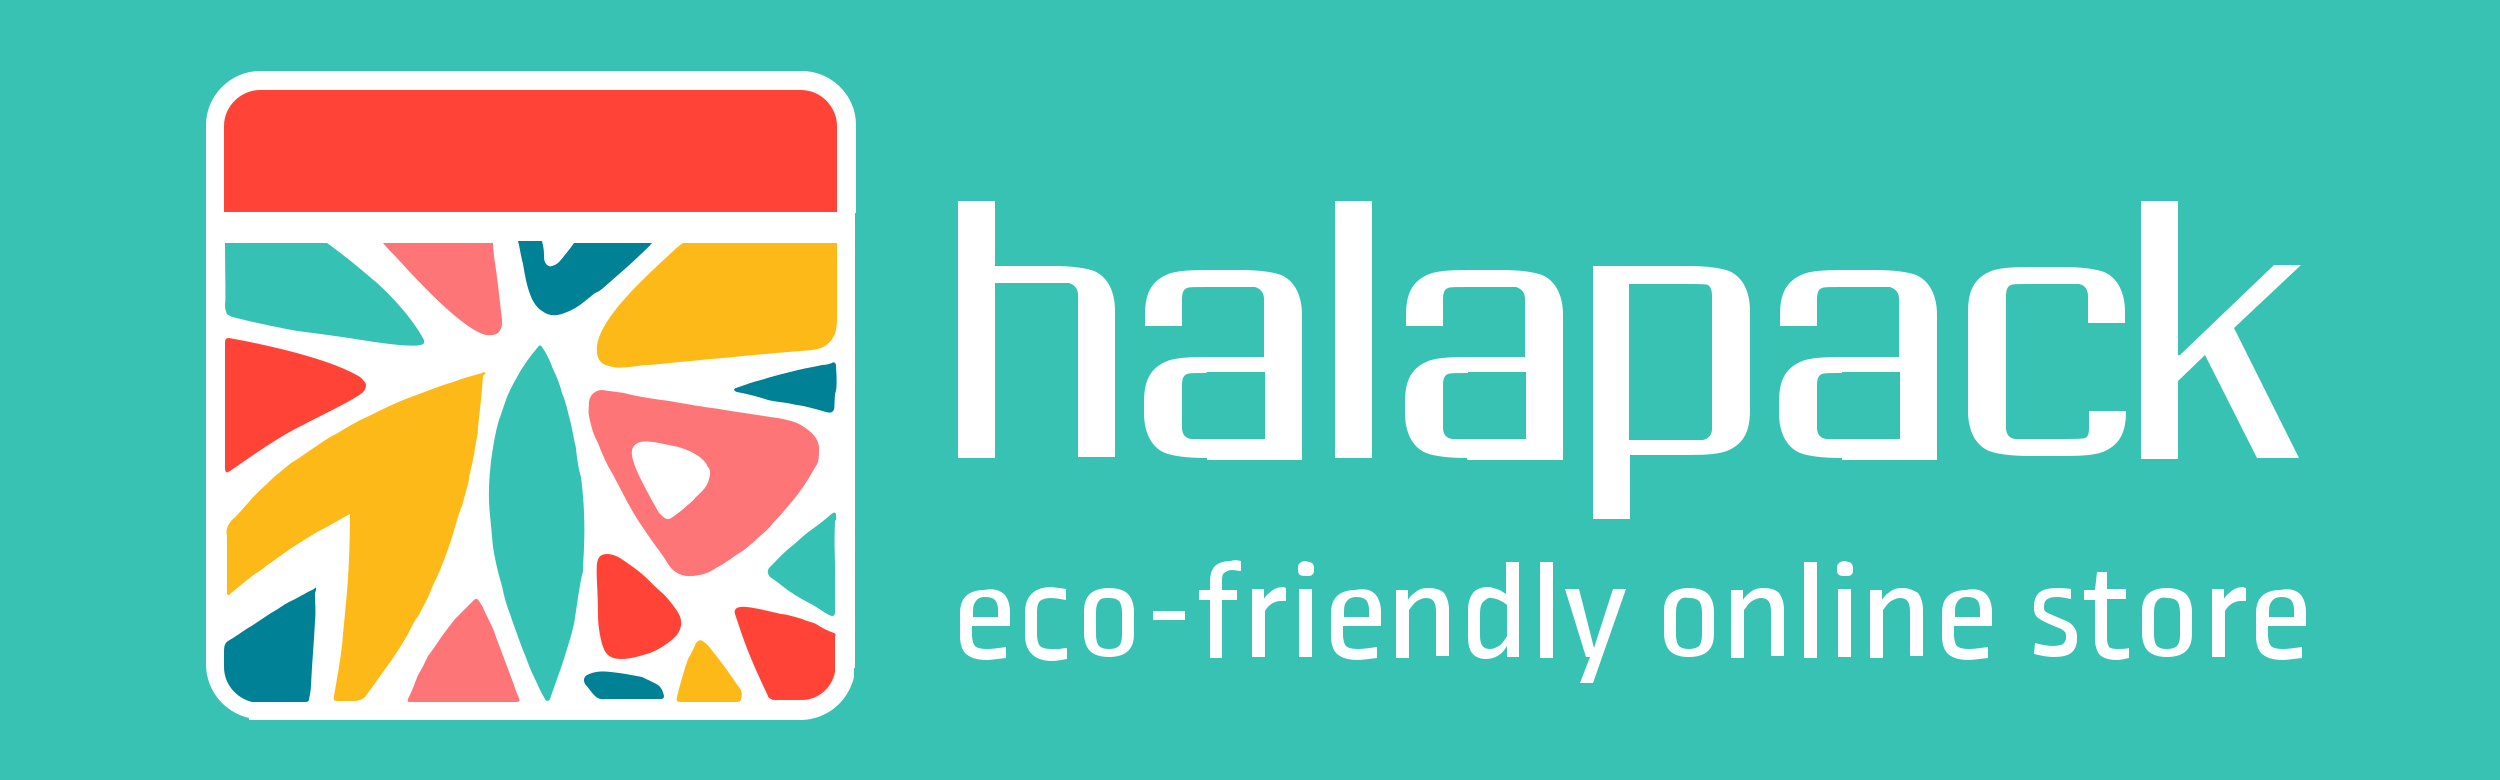 <?xml version="1.0" encoding="UTF-8"?> <svg xmlns="http://www.w3.org/2000/svg" xmlns:xlink="http://www.w3.org/1999/xlink" version="1.1" id="Layer_1" x="0px" y="0px" viewBox="0 0 250 78" style="enable-background:new 0 0 250 78;" xml:space="preserve"> <style type="text/css"> .st0{fill:#38C2B4;} .st1{fill:#FFFFFF;} .st2{fill:#008196;} .st3{fill:#FE7578;} .st4{fill:#35C2B5;} .st5{fill:#FF4437;} .st6{fill:#FDB917;} </style> <rect y="0" class="st0" width="250" height="78"></rect> <g> <path class="st1" d="M85.6,21.3v-8.8c0-3-2.5-5.4-5.4-5.4H26c-3,0-5.4,2.5-5.4,5.4v9.8l0,0v2.2v0.1v12v4c0,0.2,0,0.4,0,0.6v12.4 l0,0c0,0.2,0,0.3,0,0.5v10.7c0,0,0,0,0,0.1c0,0.3,0,0.8,0,1.1v0.5l0,0v0.1l0,0c0.1,2.5,1.8,4.6,4.3,5.2V72h2.2l0,0h52.4l0,0h0.1 h0.6c2.5-0.1,4.6-1.8,5.2-4.3v-0.4c0-0.2,0-0.4,0-0.5h0.1V21.3H85.6z"></path> <g> <g> <g> <path class="st1" d="M100.4,59.4c0.4,0.4,0.6,1.1,0.6,1.8v1.4h-3.8v0.9c0,0.4,0.1,0.9,0.3,1.1c0.2,0.2,0.6,0.3,1.2,0.3 s1.2-0.1,1.9-0.2v1.1C99.7,65.9,99,66,98.7,66c-1,0-1.6-0.2-2.1-0.6c-0.4-0.4-0.6-1-0.6-1.8v-2.2c0-0.9,0.2-1.4,0.6-1.8 s1.1-0.6,1.8-0.6C99.3,58.8,99.9,59,100.4,59.4z M97.6,60.1c-0.2,0.2-0.3,0.5-0.3,1v0.6h2.5V61c0-0.4-0.1-0.8-0.3-1 s-0.5-0.3-1-0.3C98.1,59.7,97.8,59.8,97.6,60.1z"></path> <path class="st1" d="M106.6,58.9V60c-0.5-0.1-1.1-0.2-1.5-0.2s-0.9,0.1-1.1,0.3s-0.3,0.5-0.3,1.1v2.3c0,0.4,0.1,0.9,0.3,1.1 c0.2,0.2,0.6,0.3,1.1,0.3c0.3,0,0.5,0,0.8,0c0.2,0,0.4-0.1,0.8-0.1v1.1c-0.6,0.1-1.1,0.2-1.5,0.2c-1.7,0-2.7-0.9-2.7-2.6v-2.2 c0-1.7,0.9-2.6,2.7-2.6C105.7,58.8,106.1,58.8,106.6,58.9z"></path> <path class="st1" d="M112.8,59.4c0.4,0.4,0.6,1.1,0.6,1.8v2.1c0,0.9-0.2,1.4-0.6,1.8s-1.1,0.6-1.9,0.6s-1.5-0.2-1.9-0.6 s-0.6-1.1-0.6-1.8v-2.1c0-0.9,0.2-1.4,0.6-1.8c0.4-0.4,1.1-0.6,1.9-0.6S112.4,59,112.8,59.4z M109.9,60.1 c-0.2,0.2-0.3,0.6-0.3,1.1v2.3c0,0.4,0.1,0.9,0.3,1.1c0.2,0.2,0.5,0.3,1,0.3s0.8-0.1,1-0.3s0.3-0.6,0.3-1.1v-2.3 c0-0.4-0.1-0.9-0.3-1.1c-0.2-0.2-0.5-0.3-1-0.3S110.1,59.8,109.9,60.1z"></path> <path class="st1" d="M118.5,61.1V62h-3.2v-0.9H118.5z"></path> <path class="st1" d="M124.1,56.1v1c-0.3,0-0.6-0.1-0.9-0.1s-0.5,0.1-0.8,0.3c-0.2,0.2-0.2,0.4-0.2,0.9V59h1.5v1h-1.5v5.8H121V60 h-1.1v-1h1.1v-0.8c0-0.8,0.2-1.3,0.5-1.6s0.9-0.5,1.6-0.5C123.6,55.9,123.9,56.1,124.1,56.1z"></path> <path class="st1" d="M128.6,58.8v1.3c-0.1,0-0.3,0-0.5,0c-0.6,0-1.2,0.3-1.6,1v4.6h-1.3v-6.8h1.2v1c0.2-0.4,0.5-0.6,0.9-0.9 c0.3-0.2,0.6-0.3,1.1-0.3C128.5,58.8,128.6,58.8,128.6,58.8z"></path> <path class="st1" d="M131.2,56.3c0.1,0.1,0.2,0.3,0.2,0.4v0.4c0,0.2-0.1,0.3-0.2,0.4c-0.1,0.1-0.3,0.1-0.6,0.1 c-0.2,0-0.4,0-0.6-0.1c-0.1-0.1-0.2-0.2-0.2-0.4v-0.4c0-0.2,0.1-0.3,0.2-0.4c0.1-0.1,0.3-0.2,0.6-0.2 C130.8,56.2,131.1,56.2,131.2,56.3z M131.2,58.9v6.8h-1.3v-6.8C129.9,58.9,131.2,58.9,131.2,58.9z"></path> <path class="st1" d="M137.5,59.4c0.4,0.4,0.6,1.1,0.6,1.8v1.4h-3.8v0.9c0,0.4,0.1,0.9,0.3,1.1c0.2,0.2,0.6,0.3,1.2,0.3 c0.5,0,1.2-0.1,1.9-0.2v1.1c-0.9,0.1-1.6,0.2-1.9,0.2c-1,0-1.6-0.2-2.1-0.6c-0.4-0.4-0.6-1-0.6-1.8v-2.2c0-0.9,0.2-1.4,0.6-1.8 s1.1-0.6,1.8-0.6C136.5,58.8,137.1,59,137.5,59.4z M134.7,60.1c-0.2,0.2-0.3,0.5-0.3,1v0.6h2.5V61c0-0.4-0.1-0.8-0.3-1 s-0.5-0.3-1-0.3C135.3,59.7,134.9,59.8,134.7,60.1z"></path> <path class="st1" d="M144.4,59.3c0.3,0.4,0.5,1,0.5,1.7v4.6h-1.3v-4.4c0-1-0.3-1.4-1-1.4c-0.3,0-0.5,0.1-0.9,0.3 c-0.3,0.2-0.5,0.5-0.8,0.9v4.8h-1.3V59h1.2v1c0.2-0.4,0.5-0.6,0.9-0.9c0.3-0.2,0.6-0.3,1.1-0.3C143.6,58.8,144.1,59,144.4,59.3z "></path> <path class="st1" d="M151.9,65.7h-1.2v-1.1c-0.5,0.9-1.3,1.3-2.1,1.3c-0.6,0-1.1-0.2-1.4-0.6c-0.3-0.4-0.4-1-0.4-1.7V61 c0-0.8,0.2-1.3,0.5-1.7s0.9-0.6,1.5-0.6c0.3,0,0.5,0.1,0.9,0.2c0.3,0.1,0.6,0.3,0.9,0.5v-3.2h1.3V65.7z M148.3,60.2 c-0.2,0.2-0.3,0.6-0.3,1.1v2.2c0,1,0.3,1.4,1,1.4c0.3,0,0.5-0.1,0.9-0.3c0.3-0.2,0.5-0.5,0.8-1v-3.1c-0.2-0.2-0.4-0.3-0.8-0.5 c-0.3-0.1-0.5-0.2-0.8-0.2C148.9,59.7,148.6,59.9,148.3,60.2z"></path> <path class="st1" d="M155.3,56.2v9.6H154v-9.6C154,56.2,155.3,56.2,155.3,56.2z"></path> <path class="st1" d="M162.6,58.9l-3.3,9.4H158l1-2.6h-0.4l-2.1-6.8h1.4l1.5,5.9l1.9-5.9H162.6z"></path> <path class="st1" d="M170.8,59.4c0.4,0.4,0.6,1.1,0.6,1.8v2.1c0,0.9-0.2,1.4-0.6,1.8s-1.1,0.6-1.9,0.6c-0.9,0-1.5-0.2-1.9-0.6 s-0.6-1.1-0.6-1.8v-2.1c0-0.9,0.2-1.4,0.6-1.8c0.4-0.4,1.1-0.6,1.9-0.6C169.7,58.8,170.4,59,170.8,59.4z M167.9,60.1 c-0.2,0.2-0.3,0.6-0.3,1.1v2.3c0,0.4,0.1,0.9,0.3,1.1c0.2,0.2,0.5,0.3,1,0.3c0.4,0,0.8-0.1,1-0.3c0.2-0.2,0.3-0.6,0.3-1.1v-2.3 c0-0.4-0.1-0.9-0.3-1.1c-0.2-0.2-0.5-0.3-1-0.3C168.4,59.7,168.1,59.8,167.9,60.1z"></path> <path class="st1" d="M177.9,59.3c0.3,0.4,0.5,1,0.5,1.7v4.6h-1.3v-4.4c0-1-0.3-1.4-1-1.4c-0.3,0-0.5,0.1-0.9,0.3 c-0.3,0.2-0.5,0.5-0.8,0.9v4.8h-1.3V59h1.2v1c0.2-0.4,0.5-0.6,0.9-0.9c0.3-0.2,0.6-0.3,1.1-0.3C177.1,58.8,177.6,59,177.9,59.3z "></path> <path class="st1" d="M181.7,56.2v9.6h-1.3v-9.6C180.4,56.2,181.7,56.2,181.7,56.2z"></path> <path class="st1" d="M185.1,56.3c0.1,0.1,0.2,0.3,0.2,0.4v0.4c0,0.2-0.1,0.3-0.2,0.4c-0.1,0.1-0.3,0.1-0.6,0.1 c-0.2,0-0.4,0-0.6-0.1c-0.1-0.1-0.2-0.2-0.2-0.4v-0.4c0-0.2,0.1-0.3,0.2-0.4c0.1-0.1,0.3-0.2,0.6-0.2 C184.8,56.2,185,56.2,185.1,56.3z M185.1,58.9v6.8h-1.3v-6.8C183.8,58.9,185.1,58.9,185.1,58.9z"></path> <path class="st1" d="M191.8,59.3c0.3,0.4,0.5,1,0.5,1.7v4.6H191v-4.4c0-1-0.3-1.4-1-1.4c-0.3,0-0.5,0.1-0.9,0.3 c-0.3,0.2-0.5,0.5-0.8,0.9v4.8H187V59h1.2v1c0.2-0.4,0.5-0.6,0.9-0.9c0.3-0.2,0.6-0.3,1.1-0.3C190.9,58.8,191.3,59,191.8,59.3z"></path> <path class="st1" d="M198.6,59.4c0.4,0.4,0.6,1.1,0.6,1.8v1.4h-3.8v0.9c0,0.4,0.1,0.9,0.3,1.1c0.2,0.2,0.6,0.3,1.2,0.3 c0.5,0,1.2-0.1,1.9-0.2v1.1c-0.9,0.1-1.6,0.2-1.9,0.2c-1,0-1.6-0.2-2.1-0.6c-0.4-0.4-0.6-1-0.6-1.8v-2.2c0-0.9,0.2-1.4,0.6-1.8 c0.4-0.4,1.1-0.6,1.8-0.6C197.5,58.8,198.2,59,198.6,59.4z M195.8,60.1c-0.2,0.2-0.3,0.5-0.3,1v0.6h2.5V61c0-0.4-0.1-0.8-0.3-1 s-0.5-0.3-1-0.3C196.3,59.7,196,59.8,195.8,60.1z"></path> <path class="st1" d="M207.1,58.9v1c-0.5-0.1-1-0.2-1.4-0.2c-0.9,0-1.3,0.3-1.3,0.9v0.1c0,0.2,0,0.3,0.1,0.4s0.2,0.2,0.5,0.3 l1.4,0.6c0.9,0.3,1.3,1,1.3,1.6v0.3c0,0.6-0.2,1.1-0.6,1.4s-1,0.4-1.8,0.4c-0.4,0-1.1-0.1-1.9-0.3l0.1-1.1 c0.8,0.2,1.3,0.3,1.8,0.3c0.4,0,0.9-0.1,1-0.2s0.3-0.3,0.3-0.6v-0.1c0-0.2,0-0.4-0.1-0.5s-0.2-0.2-0.4-0.3l-1.4-0.6 c-0.4-0.2-0.8-0.4-1-0.6s-0.3-0.5-0.3-0.9v-0.2c0-0.6,0.2-1.1,0.6-1.4c0.4-0.3,1-0.4,1.8-0.4C206,58.8,206.5,58.8,207.1,58.9z"></path> <path class="st1" d="M210.7,58.9h1.9v1h-1.9v4c0,0.3,0.1,0.6,0.2,0.8c0.1,0.1,0.4,0.2,0.8,0.2c0.4,0,0.9,0,1.2-0.1v1 c-0.4,0.1-0.9,0.2-1.2,0.2c-0.8,0-1.4-0.2-1.7-0.5s-0.5-0.9-0.5-1.6V60h-1.1v-1h1.1l0.2-1.8h1V58.9 C210.6,58.9,210.7,58.9,210.7,58.9z"></path> <path class="st1" d="M218.6,59.4c0.4,0.4,0.6,1.1,0.6,1.8v2.1c0,0.9-0.2,1.4-0.6,1.8c-0.4,0.4-1.1,0.6-1.9,0.6s-1.5-0.2-1.9-0.6 s-0.6-1.1-0.6-1.8v-2.1c0-0.9,0.2-1.4,0.6-1.8c0.4-0.4,1.1-0.6,1.9-0.6S218.1,59,218.6,59.4z M215.7,60.1 c-0.2,0.2-0.3,0.6-0.3,1.1v2.3c0,0.4,0.1,0.9,0.3,1.1s0.5,0.3,1,0.3c0.4,0,0.8-0.1,1-0.3s0.3-0.6,0.3-1.1v-2.3 c0-0.4-0.1-0.9-0.3-1.1s-0.5-0.3-1-0.3C216.2,59.7,215.9,59.8,215.7,60.1z"></path> <path class="st1" d="M224.6,58.8v1.3c-0.1,0-0.3,0-0.5,0c-0.6,0-1.2,0.3-1.6,1v4.6h-1.3v-6.8h1.2v1c0.2-0.4,0.5-0.6,0.9-0.9 c0.3-0.2,0.6-0.3,1.1-0.3C224.4,58.8,224.5,58.8,224.6,58.8z"></path> <path class="st1" d="M230,59.4c0.4,0.4,0.6,1.1,0.6,1.8v1.4h-3.8v0.9c0,0.4,0.1,0.9,0.3,1.1c0.2,0.2,0.6,0.3,1.2,0.3 c0.5,0,1.2-0.1,1.9-0.2v1.1c-0.9,0.1-1.6,0.2-1.9,0.2c-1,0-1.6-0.2-2.1-0.6c-0.4-0.4-0.6-1-0.6-1.8v-2.2c0-0.9,0.2-1.4,0.6-1.8 c0.4-0.4,1.1-0.6,1.8-0.6C228.9,58.8,229.6,59,230,59.4z M227.2,60.1c-0.2,0.2-0.3,0.5-0.3,1v0.6h2.5V61c0-0.4-0.1-0.8-0.3-1 s-0.5-0.3-1-0.3C227.8,59.7,227.4,59.8,227.2,60.1z"></path> </g> </g> <g> <path class="st1" d="M172.9,27.1c1.4,0.6,2.1,2.1,2.1,4V41c0,2.1-0.6,3.3-2.1,4c-0.8,0.4-2.2,0.5-4.1,0.5H163v6.4h-3.7V26.6h9.5 C170.7,26.6,172.1,26.8,172.9,27.1z M162.9,44h5.8c1,0,1.5,0,1.6,0c0.5-0.1,0.9-0.5,0.9-1.1V29.6c0-0.5-0.1-0.9-0.4-1.1 c-0.2-0.1-0.9-0.1-2.1-0.1h-5.8V44L162.9,44z"></path> <path class="st1" d="M184.1,45.8c-1.9,0-3.3-0.2-4.1-0.5c-1.4-0.6-2.1-2.1-2.1-4v-1.1c0-2.1,0.6-3.3,2.1-4 c0.8-0.4,2.2-0.5,4.1-0.5h5.8v-5.8c0-0.6-0.3-1-0.9-1.2c-0.1,0-0.6,0-1.6,0h-3.3c-1.1,0-1.7,0-1.9,0.1c-0.3,0.1-0.5,0.4-0.5,1.1 v2.7H178v-1.1c0-2.1,0.6-3.3,2.1-4c0.8-0.4,2.2-0.5,4.1-0.5h3.3c1.9,0,3.3,0.2,4.1,0.5c1.4,0.6,2.1,2.1,2.1,4V46h-9.5v-0.2H184.1 z M184.1,37.3c-1.1,0-1.7,0-1.9,0.1c-0.3,0.1-0.5,0.4-0.5,1.1v4.3c0,0.6,0.3,1,0.9,1.1c0.1,0,0.6,0,1.6,0h5.8v-6.7h-5.8v0.1 H184.1z"></path> <path class="st1" d="M208.9,41.1h3.7c0,2.1-0.6,3.3-2.1,4c-0.8,0.4-2.2,0.5-4.1,0.5H203c-1.9,0-3.3-0.2-4.1-0.5 c-1.4-0.6-2.1-2.1-2.1-4v-9.9c0-2.1,0.6-3.3,2.1-4c0.8-0.4,2.2-0.5,4.1-0.5h3.3c1.9,0,3.3,0.2,4.1,0.5c1.4,0.6,2.1,2.1,2.1,4v1.1 h-3.7v-2.7c0-0.6-0.3-1.1-0.9-1.2c-0.1,0-0.6,0-1.6,0H203c-1.1,0-1.7,0-1.9,0.1c-0.3,0.1-0.5,0.4-0.5,1.1v13.2 c0,0.6,0.3,1,0.9,1.1c0.1,0,0.6,0,1.6,0h3.3c1.1,0,1.8,0,2.1-0.1s0.4-0.4,0.4-1L208.9,41.1L208.9,41.1z"></path> <path class="st1" d="M218,35.5l9.4-9h2.7l-6.7,6.3l6.5,13h-4.2l-5.2-10.3l-2.7,2.6v7.8h-3.7V20.1h3.7v15.5 C217.8,35.5,218,35.5,218,35.5z"></path> </g> <g> <path class="st1" d="M99.5,45.8h-3.7V20.1h3.7v6.5h5.8c1.9,0,3.3,0.2,4.1,0.5c1.4,0.6,2.1,2.1,2.1,4v14.6h-3.7V29.5 c0-0.6-0.3-1-0.9-1.2c-0.1,0-0.6,0-1.6,0h-5.8V45.8z"></path> <path class="st1" d="M120.6,45.8c-1.9,0-3.3-0.2-4.1-0.5c-1.4-0.6-2.1-2.1-2.1-4v-1.1c0-2.1,0.6-3.3,2.1-4 c0.8-0.4,2.2-0.5,4.1-0.5h5.8v-5.8c0-0.6-0.3-1-0.9-1.2c-0.1,0-0.6,0-1.6,0h-3.3c-1.1,0-1.7,0-1.9,0.1c-0.3,0.1-0.5,0.4-0.5,1.1 v2.7h-3.7v-1.1c0-2.1,0.6-3.3,2.1-4c0.8-0.4,2.2-0.5,4.1-0.5h3.3c1.9,0,3.3,0.2,4.1,0.5c1.4,0.6,2.1,2.1,2.1,4V46h-9.5v-0.2 H120.6z M120.6,37.3c-1.1,0-1.7,0-1.9,0.1c-0.3,0.1-0.5,0.4-0.5,1.1v4.3c0,0.6,0.3,1,0.9,1.1c0.1,0,0.6,0,1.6,0h5.8v-6.7h-5.8 L120.6,37.3L120.6,37.3z"></path> <path class="st1" d="M133.5,45.8V20.1h3.7v25.7C137.2,45.8,133.5,45.8,133.5,45.8z"></path> <path class="st1" d="M146.7,45.8c-1.9,0-3.3-0.2-4.1-0.5c-1.4-0.6-2.1-2.1-2.1-4v-1.1c0-2.1,0.6-3.3,2.1-4 c0.8-0.4,2.2-0.5,4.1-0.5h5.8v-5.8c0-0.6-0.3-1-0.9-1.2c-0.1,0-0.6,0-1.6,0h-3.3c-1.1,0-1.7,0-1.9,0.1c-0.3,0.1-0.5,0.4-0.5,1.1 v2.7h-3.7v-1.1c0-2.1,0.6-3.3,2.1-4c0.8-0.4,2.2-0.5,4.1-0.5h3.3c1.9,0,3.3,0.2,4.1,0.5c1.4,0.6,2.1,2.1,2.1,4V46h-9.5 C146.7,46,146.7,45.8,146.7,45.8z M146.7,37.3c-1.1,0-1.7,0-1.9,0.1c-0.3,0.1-0.5,0.4-0.5,1.1v4.3c0,0.6,0.3,1,0.9,1.1 c0.1,0,0.6,0,1.6,0h5.8v-6.7h-5.8v0.1H146.7z"></path> </g> </g> </g> <g> <g> <path class="st2" d="M31.4,58.9c-0.9,0.4-1.6,0.9-2.5,1.3c-0.6,0.3-1.2,0.8-1.8,1.1c-0.6,0.4-1.2,0.8-1.8,1.2 c-0.9,0.5-1.6,1.1-2.5,1.6c-0.3,0.2-0.4,0.5-0.4,1s0,1.1,0,1.6c0,1.7,1.2,3.1,2.8,3.5c0.5,0,1,0,1.5,0l0,0c0.3,0,0.6,0,0.9,0 c1,0,1.9,0,2.9,0c0.2,0,0.4,0,0.4-0.3c0.1-0.4,0.2-1,0.2-1.4c0.1-2.2,0.3-4.3,0.4-6.4c0.1-1,0-1.8,0-2.8 C31.7,58.8,31.6,58.6,31.4,58.9z"></path> <path class="st2" d="M83.6,36.6c0-0.1,0-0.2-0.1-0.3s-0.2-0.1-0.3,0c-0.3,0.1-0.6,0.2-1,0.2c-0.8,0.2-1.6,0.3-2.4,0.5 c-1.2,0.3-2.5,0.6-3.7,1c-0.9,0.2-1.6,0.5-2.5,0.8c-0.1,0-0.2,0.1-0.2,0.2c0.1,0.1,0.2,0.2,0.3,0.2c1.1,0.2,2.2,0.5,3.1,0.8 c0.4,0.1,1.1,0.2,1.9,0.3c0.4,0.1,1,0.2,1.6,0.3c2.3,0.5,2.7,0.9,3,0.5c0.2-0.2,0.1-0.3,0.2-1.7C83.7,38.9,83.7,38.1,83.6,36.6z"></path> <path class="st2" d="M65.8,68.5c-0.5-0.3-1-0.5-1.6-0.8c-1-0.2-2.1-0.4-3.1-0.5c-0.8-0.1-1.6-0.1-2.4,0.3 c-0.3,0.2-0.4,0.5-0.2,0.9c0.3,0.3,0.6,0.8,0.9,1.1c0.3,0.3,0.6,0.5,1.2,0.4c0.9,0,1.6,0,2.5,0l0,0c0.6,0,1.3,0,1.9,0 c0.3,0,0.6,0,1.1,0c0.2,0,0.3-0.1,0.3-0.3C66.3,69.2,66.2,68.8,65.8,68.5z"></path> <path class="st2" d="M61,28.2c1-0.9,2.1-1.8,3-2.7c0.4-0.4,0.9-0.8,1.2-1.2h-7.8l0,0c-0.4,0.6-1,1.3-1.4,1.8 c-0.2,0.2-0.4,0.4-0.8,0.5c-0.2,0.1-0.3,0-0.5-0.1c-0.3-0.3-0.3-0.6-0.3-1.1c0-0.4-0.1-0.9-0.2-1.3h-2.4c0,0.1,0.1,0.3,0.1,0.4 c0.1,0.5,0.2,1.1,0.3,1.5c0,0.1,0.1,0.3,0.1,0.4c0.2,1.2,0.4,2.4,0.9,3.5c0.2,0.4,0.5,0.9,1,1.2c0.8,0.6,1.6,0.5,2.5,0.1 c1.1-0.4,1.9-1.2,2.8-1.9C60.1,29.1,60.5,28.6,61,28.2z"></path> </g> <g> <path class="st3" d="M51.4,68.5c-0.6-1.6-1.2-3.2-1.8-4.8c-0.3-1-0.8-1.8-1.2-2.7c-0.1-0.3-0.3-0.6-0.5-0.9 c-0.1-0.2-0.3-0.3-0.5-0.1c-0.6,0.6-1.3,1.3-1.9,1.9c-0.6,0.8-1.2,1.5-1.7,2.3c-0.3,0.4-0.6,0.9-1,1.4c-0.3,0.6-0.6,1.3-1,1.9 c-0.3,0.8-0.6,1.6-1,2.4c-0.1,0.2,0,0.3,0.2,0.3c0.1,0,0.2,0,0.3,0c1.7,0,3.3,0,5.1,0l0,0c1.7,0,3.5,0,5.2,0 c0.4,0,0.4-0.1,0.3-0.4C51.6,69.2,51.5,68.8,51.4,68.5z"></path> <path class="st3" d="M79.7,42.3C78.9,42,78,41.8,77,41.7c-1.7-0.3-3.5-0.5-5.1-0.8c-1.6-0.2-3.3-0.5-5-0.8c-1.5-0.2-3-0.4-4.5-0.8 c-0.8-0.1-1.4-0.2-2.2-0.3c-0.6,0-1.2,0.4-1.3,1.2c0,0.4-0.1,1,0,1.4c0.2,1,0.4,1.8,0.9,2.7c0.3,0.8,0.6,1.5,1,2.3 c0.9,1.5,1.6,3.1,2.5,4.6c0.5,0.9,1.1,1.7,1.7,2.6c0.6,0.9,1.3,1.7,1.8,2.6c0.6,0.9,1.4,1.3,2.5,1.2c0.9-0.1,1.6-0.3,2.3-0.8 c1-0.5,1.8-1.2,2.8-1.8c0.5-0.4,1.1-0.9,1.5-1.3c0.2-0.2,0.8-0.6,1.4-1.4c1.1-1.1,1.8-2.1,2.2-2.5c1.4-1.8,1.8-2.8,2.1-3.2 s0.3-1,0.3-1.6C82,43.8,80.9,42.9,79.7,42.3z M70.9,47.9c-0.2,0.9-0.8,1.3-1.4,1.9C69.4,50,69,50.3,68.2,51 c-0.8,0.6-1.2,1-1.5,0.9c-0.4-0.1-0.6-0.5-0.8-0.6c-2.2-3.9-3.2-5.9-2.5-6.7c0.6-0.8,2.1-0.4,4.4,0.1c0,0,1.7,0.4,2.6,1.4 c0.3,0.3,0.3,0.5,0.4,0.6C71,46.9,71.1,47.3,70.9,47.9z"></path> <path class="st3" d="M48.6,33.5c0.2,0,0.8,0.1,1.2-0.2c0.2-0.2,0.4-0.5,0.4-1c0-0.1,0-0.3,0-0.3c-0.3-2.5-0.4-3.8-0.8-6.4 c0-0.2-0.1-0.8-0.1-1.3h-11c0.5,0.6,1,1.1,1.3,1.4C40,26.1,45.9,32.9,48.6,33.5z"></path> </g> <g> <path class="st4" d="M57.7,45.8c0-0.3-0.1-0.6-0.1-1c-0.2-0.8-0.3-1.5-0.5-2.4c-0.3-1.1-0.5-2.2-0.9-3.1c-0.2-0.8-0.5-1.6-0.9-2.4 c-0.3-0.8-0.6-1.5-1.1-2.2c-0.1-0.2-0.3-0.2-0.4,0c-0.2,0.2-0.3,0.4-0.5,0.6c-0.4,0.5-0.8,1.1-1.2,1.7c-0.5,0.9-1,1.7-1.4,2.7 c-0.3,0.8-0.5,1.5-0.8,2.3c-0.4,1.3-0.6,2.7-0.8,4.1c-0.2,1.8-0.3,3.6-0.1,5.4c0.1,1.1,0.2,2.2,0.3,3.2c0.2,1.3,0.5,2.6,0.9,3.9 c0.2,1,0.4,1.8,0.8,2.8c0.2,0.6,0.4,1.2,0.6,1.7c0.3,0.8,0.5,1.5,0.9,2.4c0.3,0.8,0.5,1.4,0.9,2.2s0.6,1.4,1.1,2.2 c0.1,0.3,0.4,0.2,0.5,0c0.4-1.2,0.9-2.5,1.3-3.7c0.4-1.3,0.8-2.5,1.1-3.8c0.3-1.8,0.5-3.7,0.9-5.3c0-1,0.1-1.7,0.1-2.4 c0.1-2.4,0-4.6-0.3-7C57.9,47.1,57.8,46.4,57.7,45.8z"></path> <path class="st4" d="M83.6,51.5c0-0.2-0.1-0.3-0.3-0.2c-0.2,0.1-0.4,0.3-0.5,0.4c-0.6,0.5-1.4,1.1-2.1,1.6c-0.5,0.4-1,0.9-1.5,1.3 c-0.8,0.6-1.5,1.4-2.2,2.1c-0.3,0.3-0.3,0.6,0,1c0.8,0.5,1.4,1.1,2.2,1.6c0.6,0.4,1.3,0.8,1.9,1.1s1.2,0.8,1.8,1.1 c0.4,0.2,0.6,0.1,0.6-0.3c0-1.6,0-3.1,0-4.8c-0.1-2.9,0-4,0-4.3C83.7,51.9,83.6,51.8,83.6,51.5z"></path> <path class="st4" d="M37.7,28.3c-1.3-1.1-2.9-2.5-5-4l0,0H22.5c0,3.2,0.1,5.5,0,6.2c0,0.1,0,0.5,0.2,0.9l0,0c0,0,0.1,0.1,0.3,0.2 c0.1,0.1,2.9,0.8,6.7,1.5c3.3,0.4,5.9,0.8,7.7,1.1c2.2,0.3,4.8,0.6,5,0.1c0-0.1,0-0.2,0-0.3C40.8,31,37.7,28.3,37.7,28.3z"></path> </g> <g> <path class="st5" d="M83.7,21.2v-8.6c0-1.9-1.6-3.6-3.6-3.6H26c-1.9,0-3.6,1.6-3.6,3.6v8.6H83.7z"></path> <path class="st5" d="M36,37.7c-3.7-2.3-13.1-3.9-13.1-3.9c-0.1,0-0.2,0-0.3,0.1s-0.1,0.2-0.1,0.3s0,0.2,0,0.4c0,1.9,0,4,0,5.9 c0,3.3,0,5.7,0,6.3c0,0.1,0,0.3,0.1,0.4c0.1,0.1,0.2,0,0.4-0.1c0.2-0.1,0.2-0.2,0.3-0.2c0.3-0.2,3.9-2.8,6.2-4 c1.5-0.8,5.9-2.9,6.7-3.6c0.1-0.1,0.4-0.3,0.4-0.8c0-0.1-0.1-0.2-0.1-0.3C36.4,38.2,36.3,37.9,36,37.7z"></path> <path class="st5" d="M66,59.1c-0.6-0.5-1.2-1.2-1.8-1.7c-0.6-0.5-1.3-1-1.9-1.4c-0.4-0.3-1-0.6-1.6-0.6c0,0-0.3,0-0.5,0.1 c-0.9,0.4-0.4,2.2-0.4,6.1c0,0.1,0,1.3,0.4,2.8c0.2,0.5,0.3,1,0.9,1.3c0.2,0.1,0.5,0.2,1,0.2c1,0,1.9-0.3,2.9-0.6 c1-0.4,1.9-1,2.6-1.7c0.8-1,0.6-1.9-0.1-2.8C67,60.1,66.5,59.5,66,59.1z"></path> <path class="st5" d="M83.4,63.3c-0.6-0.2-1.2-0.5-1.8-0.9c-0.4-0.2-1-0.3-1.4-0.5c-1-0.3-1.7-0.5-2.1-0.5 c-2.2-0.5-4.3-1.1-4.6-0.4c-0.1,0.2,0,0.3,0,0.4c0.9,2.7,1.3,4,3.3,8.2c0,0.1,0.1,0.2,0.3,0.3c0.1,0.1,0.3,0.1,0.5,0.1 c0.9,0,1.7,0,2.6,0c1.6,0,3-1.2,3.3-2.8c0-0.4,0-0.9,0-0.9c0-0.9,0-1.8,0-2.7C83.6,63.6,83.6,63.4,83.4,63.3 C83.5,63.4,83.5,63.4,83.4,63.3z"></path> </g> <g> <path class="st6" d="M48.2,37.3c-1,0.3-1.9,0.5-2.9,0.9c-1.4,0.4-2.8,1-4.2,1.5s-2.8,1.2-4.2,1.9c-1.2,0.5-2.3,1.2-3.3,1.8 c-0.9,0.4-1.6,1-2.4,1.5c-0.6,0.4-1.4,1-2.1,1.4c-0.5,0.4-1.2,1-1.7,1.4c-0.9,0.9-1.8,1.6-2.6,2.6c-0.5,0.5-1,1.2-1.5,1.6 c-0.4,0.4-0.8,1-0.6,1.7c0,1.7,0,3.3,0,5.1c0,0.2,0,0.4,0,0.6c0,0.2,0.2,0.3,0.3,0.1c0.2-0.2,0.4-0.3,0.6-0.5 c0.5-0.4,1.1-0.9,1.6-1.3c0.4-0.3,1-0.6,1.4-1c0.9-0.6,1.8-1.3,2.7-1.9c1-0.6,1.8-1.2,2.8-1.7c1-0.5,1.9-1.1,2.9-1.6 c0,2.6-0.1,4.8-0.2,6.5c-0.2,2.8-0.5,5.2-0.6,6.7c-0.2,1.6-0.5,3.3-0.8,5c-0.1,0.4,0,0.5,0.4,0.5c0.5,0,1.2,0,1.7,0 c0.4,0,0.8-0.2,1-0.4c0.9-1.2,1.7-2.4,2.6-3.6c0.6-0.9,1.2-1.8,1.7-2.7c0.3-0.6,0.6-1.3,1.1-1.9c0.4-0.9,0.9-1.6,1.2-2.5 c0.3-0.8,0.8-1.6,1.1-2.5c0.4-1,0.8-2.1,1.1-3.1s0.5-1.9,0.9-2.8c0.2-0.8,0.4-1.4,0.6-2.2c0.1-0.3,0.1-0.8,0.2-1.1 c0.2-0.9,0.4-1.6,0.5-2.5c0.1-0.6,0.3-1.4,0.3-2.1c0.2-1.7,0.4-3.5,0.5-5.1C48.7,37.3,48.5,37.1,48.2,37.3z"></path> <path class="st6" d="M73.8,68.6c-0.8-1.2-1.6-2.3-2.4-3.3c-0.3-0.4-0.6-0.8-1-1.1c-0.4-0.3-0.5-0.2-0.8,0.1 c-0.2,0.5-0.5,1.1-0.8,1.6c-0.4,1.2-0.8,2.5-1.1,3.8c-0.1,0.4,0,0.5,0.4,0.5c1,0,1.8,0,2.8,0l0,0c0.9,0,1.8,0,2.7,0 c0.2,0,0.3,0,0.4-0.1c0.1,0,0.1-0.2,0.1-0.3C74.3,69.3,74.1,68.9,73.8,68.6z"></path> <path class="st6" d="M83.7,24.3h-2.3H71.3h-3c-0.3,0.2-0.8,0.6-1.3,1.1c-2.6,2.4-7,6.4-7.3,9.2c0,0.3-0.1,1,0.3,1.5 c0.3,0.4,0.8,0.5,1.3,0.6c0.4,0.1,0.9,0.1,2.5-0.1c0.5-0.1,0.9-0.1,1.1-0.1c1.4-0.1,2.8-0.3,4.2-0.4c1.7-0.2,3.5-0.3,5.2-0.5 c1.1-0.1,2.3-0.2,3.3-0.3c1.2-0.1,2.4-0.2,3.6-0.3c1-0.1,1.7-0.5,2.2-1.4c0.3-0.6,0.3-1.4,0.3-2.2v-0.1l0,0V24.3L83.7,24.3z"></path> </g> </g> </svg> 